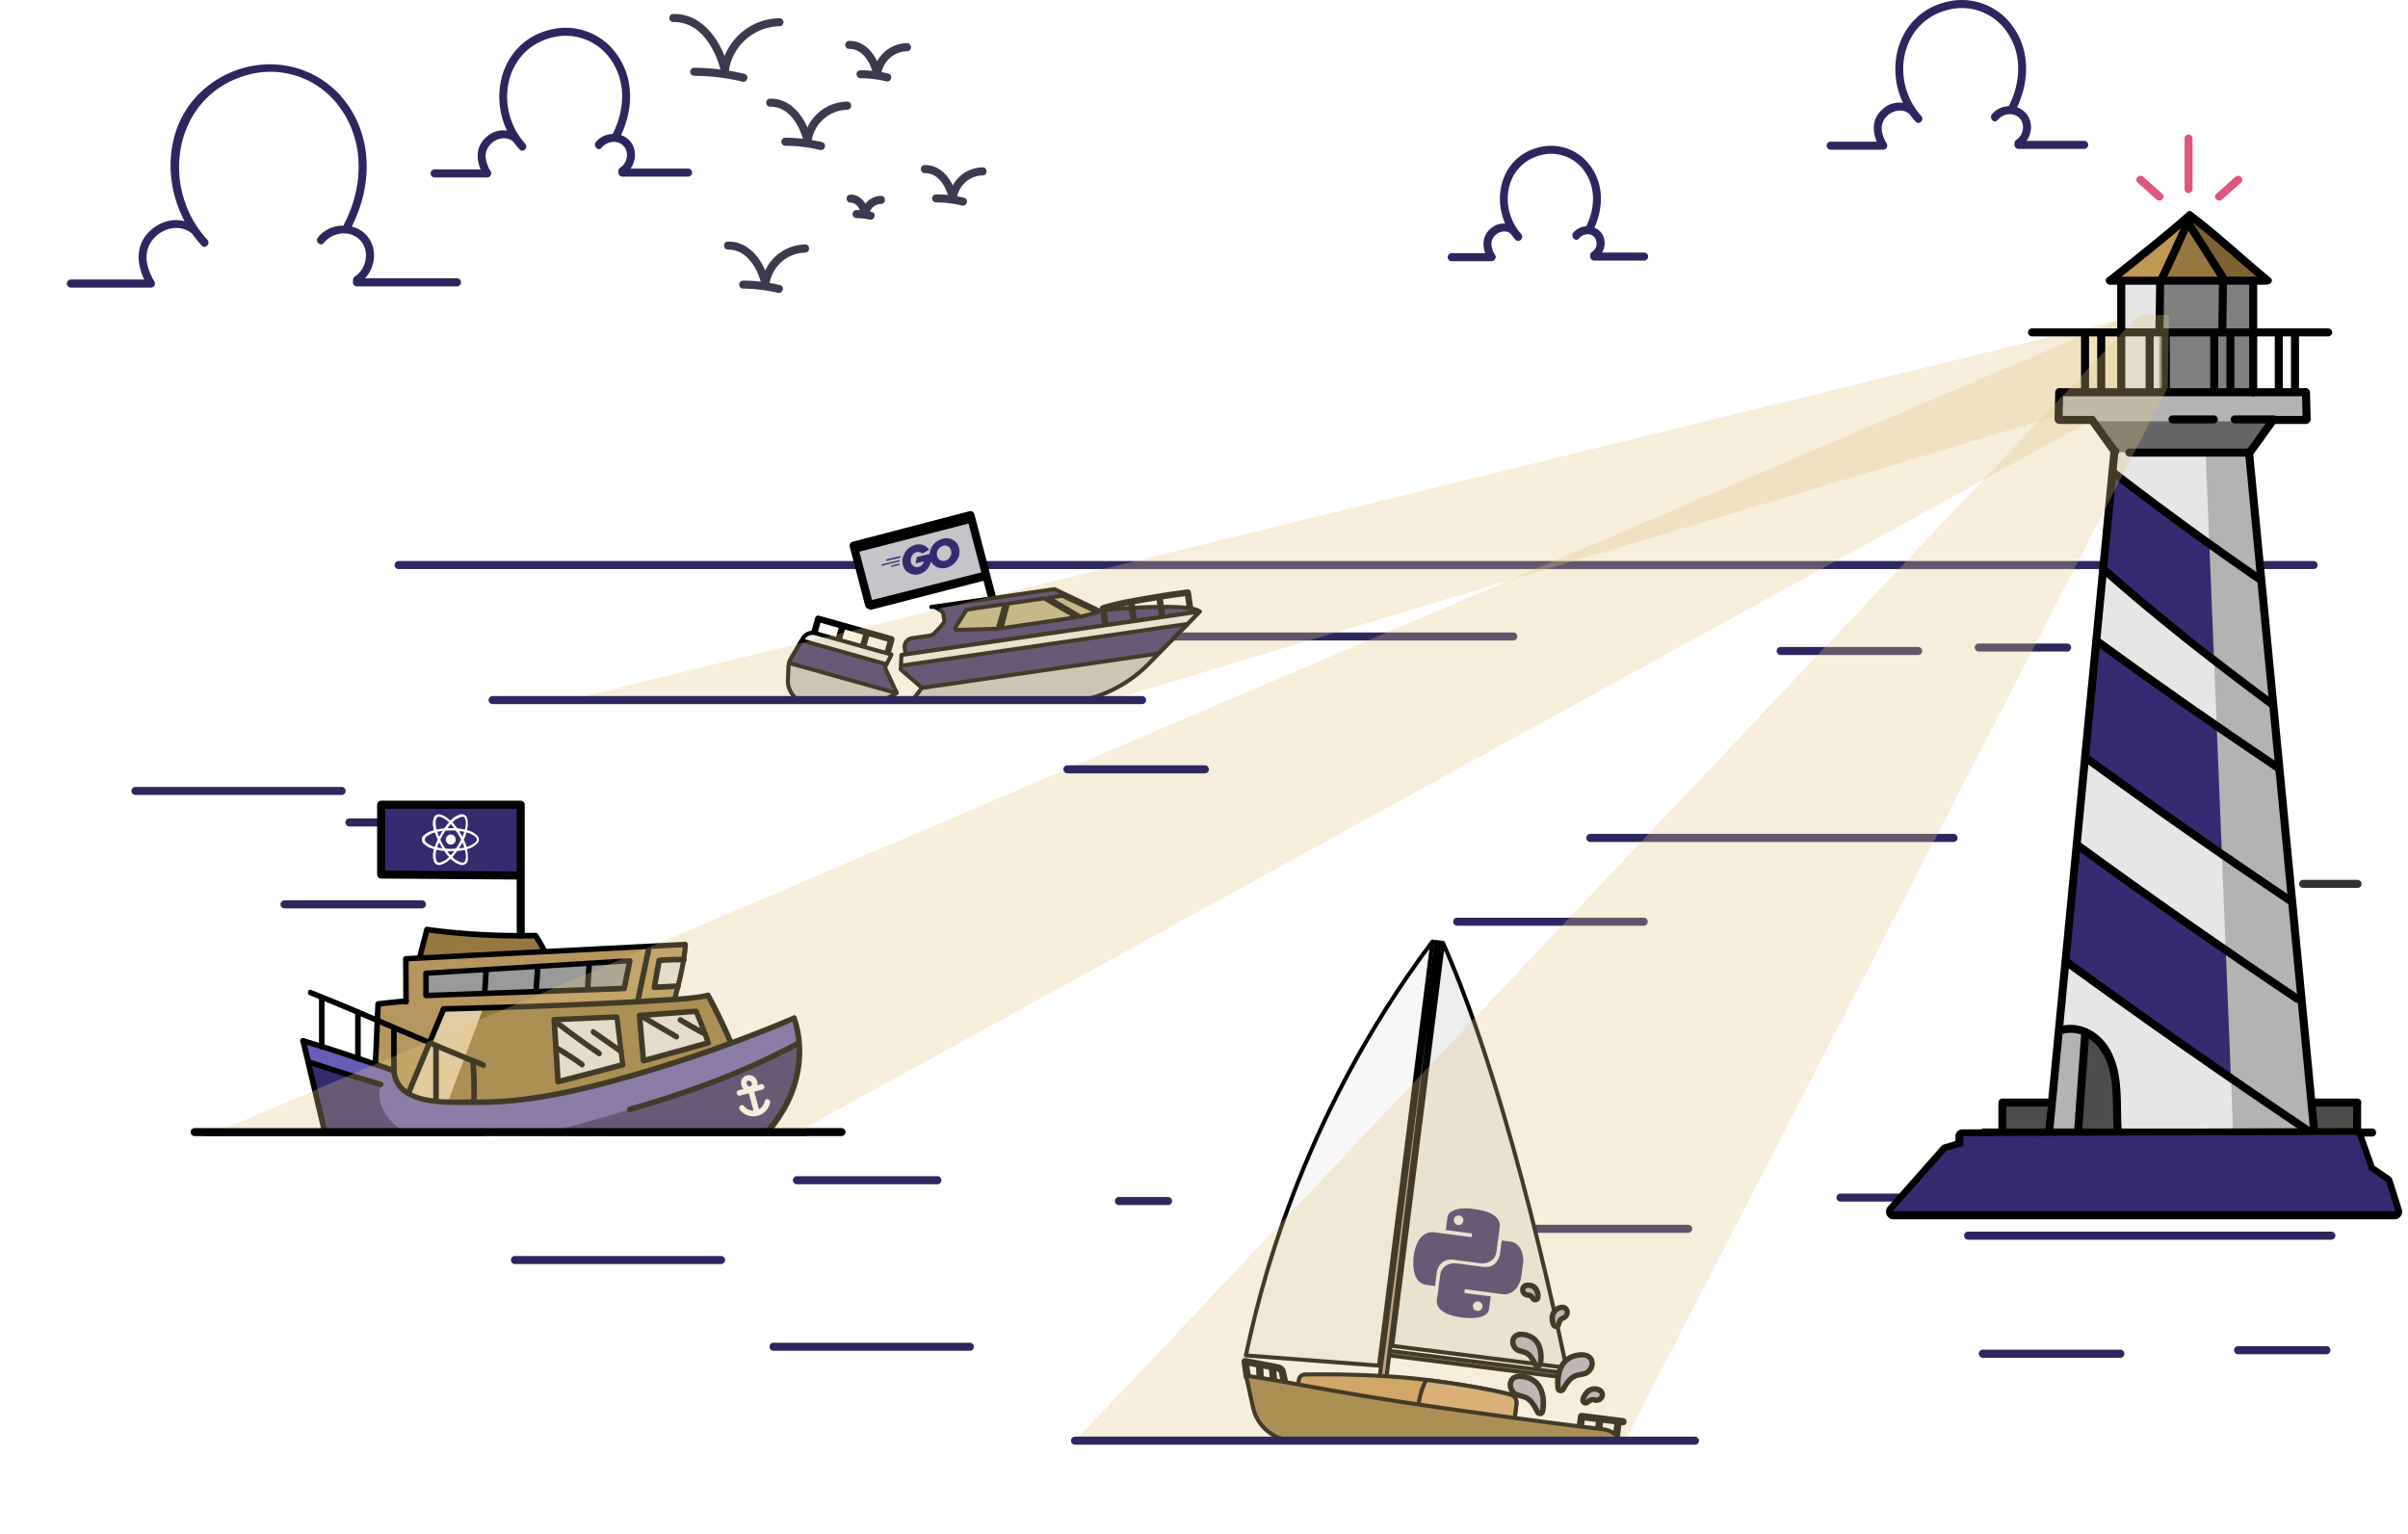 <svg xmlns="http://www.w3.org/2000/svg" xmlns:xlink="http://www.w3.org/1999/xlink" viewBox="0 0 897.18 571.57"><defs><style>.cls-1,.cls-14,.cls-45,.cls-7{fill:none;}.cls-2{fill:#e9e4f7;fill-opacity:0;}.cls-3{fill:#2d275f;}.cls-4{clip-path:url(#clip-path);}.cls-10,.cls-5{fill:#c3c5c8;}.cls-10,.cls-11,.cls-12,.cls-13,.cls-14,.cls-36,.cls-37,.cls-38,.cls-39,.cls-40,.cls-41,.cls-42,.cls-5,.cls-7,.cls-9{stroke:#000;}.cls-10,.cls-11,.cls-12,.cls-13,.cls-14,.cls-37,.cls-40,.cls-41,.cls-42,.cls-45,.cls-5,.cls-7,.cls-9{stroke-linecap:round;stroke-linejoin:round;}.cls-5{stroke-width:1.5px;}.cls-6{clip-path:url(#clip-path-2);}.cls-45,.cls-7{stroke-width:3px;}.cls-8{clip-path:url(#clip-path-4);}.cls-9{fill:#68676c;}.cls-10,.cls-11,.cls-12,.cls-13,.cls-14,.cls-37,.cls-38,.cls-39,.cls-40,.cls-41,.cls-42,.cls-9{stroke-width:1.5px;}.cls-11,.cls-17,.cls-44{fill:#362b70;}.cls-12{fill:#bcb28a;}.cls-13{fill:#edeeef;}.cls-15{clip-path:url(#clip-path-6);}.cls-16{fill:#e0c782;opacity:0.3;isolation:isolate;}.cls-18{fill:#b7955e;}.cls-19{fill:#675eb7;}.cls-20,.cls-41{fill:#967740;}.cls-21{fill:#e6e6e6;}.cls-22{fill:#999;}.cls-23{fill:#e2cca8;}.cls-24,.cls-25{fill:#fff;}.cls-25,.cls-44{fill-rule:evenodd;}.cls-26{fill:#333;}.cls-27{fill:#3b3a4f;}.cls-28{fill:#b3b3b3;}.cls-29{fill:#4d4d4d;}.cls-30{fill:#666;}.cls-31{fill:#7f6132;}.cls-32{fill:#c19753;}.cls-33{fill:gray;}.cls-34{fill:#e1567d;}.cls-35{clip-path:url(#clip-path-7);}.cls-36,.cls-38{fill:#af9385;}.cls-36{stroke-miterlimit:10;stroke-width:1.5px;}.cls-37{fill:#d8dadc;}.cls-38,.cls-39{stroke-miterlimit:10;}.cls-39{fill:#c99a5e;}.cls-40{fill:#d6a774;}.cls-42{fill:#f7f7f8;}.cls-43{fill:#b0b0cc;}.cls-45{stroke:#2d275f;}</style><clipPath id="clip-path"><rect class="cls-1" x="228.62" y="163.84" width="173.01" height="79" transform="matrix(0.97, -0.25, 0.25, 0.97, -41.19, 86.34)"/></clipPath><clipPath id="clip-path-2"><rect class="cls-1" x="282.52" y="181.4" width="173" height="79"/></clipPath><clipPath id="clip-path-4"><polygon class="cls-1" points="336.48 232.74 335.58 249.46 343.5 256.35 339.94 261.01 345.38 269.52 349.93 275.41 460.43 259.32 452.65 205.89 339.84 222.31 336.48 232.74"/></clipPath><clipPath id="clip-path-6"><polygon class="cls-1" points="337.31 233.84 329.71 248.76 334.13 258.27 328.99 261.09 330.51 271.08 332.28 278.3 283.82 264.7 298.41 212.71 344.62 225.68 337.31 233.84"/></clipPath><clipPath id="clip-path-7"><rect class="cls-1" x="457.52" y="329.4" width="165" height="208"/></clipPath></defs><title>Asset 1</title><g id="Layer_2" data-name="Layer 2"><g id="Layer_1-2" data-name="Layer 1"><path class="cls-2" d="M836.51,479.23c-1.29,0-2.57.07-3.84.17h51.75a33.36,33.36,0,0,0,10.7-24.53c0-15.65-10.71-29.47-25.19-32.47H826.7c1.68,0,3.38.21,5.12.21a38.57,38.57,0,0,0,23-69.21h9.65v-.15a32.14,32.14,0,0,0,0-64.28v-.57h2.65c17.27-4,30-20,30-38.7,0-22.2-18.28-40.1-40.48-40.1a7.08,7.08,0,0,1-1.19.11v-.31h-739v.29c-21,.06-39.79,17.85-39.79,40,0,18.68,13,34.7,30.3,38.7H32.14a32,32,0,1,0,0,64h.38v1H31.06a38.5,38.5,0,0,0,23,69.1c1.74,0,3.44-.1,5.12-.1H191.4c-14.48,3-25.18,16.72-25.18,32.36a33.67,33.67,0,0,0,33.56,33.7c1.21,0,2.41-.06,3.58-.06h73.53a46.17,46.17,0,0,0,27.63,83.17c1.29,0,2.57-.06,3.84-.17H832.67c1.27.11,2.55.17,3.85.17a46.17,46.17,0,1,0,0-92.34Z"/><path class="cls-3" d="M157.16,338.53H106a1.5,1.5,0,0,1,0-3h51.2a1.5,1.5,0,0,1,0,3Z"/><path class="cls-3" d="M148.49,308H130.2a1.5,1.5,0,0,1,0-3h18.29a1.5,1.5,0,0,1,0,3Z"/><path class="cls-3" d="M127.28,296.26H50.47a1.5,1.5,0,0,1,0-3h76.81a1.5,1.5,0,0,1,0,3Z"/><path class="cls-3" d="M563.83,238.7H428.5a1.5,1.5,0,0,1,0-3H563.83a1.5,1.5,0,0,1,0,3Z"/><path class="cls-3" d="M862,212.08H148.53a1.5,1.5,0,0,1,0-3H862a1.5,1.5,0,0,1,0,3Z"/><g class="cls-4"><rect class="cls-5" x="320.69" y="197.66" width="45" height="22" transform="matrix(0.97, -0.25, 0.25, 0.97, -41.63, 93.61)"/></g><g class="cls-6"><polyline class="cls-7" points="372.33 233.08 361.58 191.97 318.05 203.35 323.82 225.42 366.96 214.54"/></g><g class="cls-6"><g class="cls-8"><path class="cls-9" d="M333.44,238.44l-28,4.07a.45.45,0,0,0-.39.5l.88,6a.46.46,0,0,0,.52.39.47.47,0,0,0,.37-.52l-.82-5.59,8.46-1.23.81,5.59a.45.45,0,0,0,.5.39.46.46,0,0,0,.38-.52l-.82-5.59,8.45-1.23.8,5.47a.44.44,0,0,0,.51.37.45.45,0,0,0,.37-.5l-.8-5.46,8.46-1.23.74,5.07a.44.44,0,0,0,.49.38.45.45,0,0,0,.39-.5l-.81-5.53A.44.44,0,0,0,333.44,238.44Z"/><path class="cls-10" d="M399.42,261.67l-84,12.23c-4.83.7-9.4-1.55-10.93-5.36l-1.87-4.7a6.55,6.55,0,0,1-.42-3.28l1.07-8.67a4.12,4.12,0,0,1,3.48-3.56L447,227.92l-19.44,19.89A49.33,49.33,0,0,1,399.42,261.67Z"/><path class="cls-11" d="M359.44,224.41l33.41-4.86,17,8.09,2.08-.3c4.29-.63,31.89-2.55,34.92.53.06,0-109.43,16-109.43,16l-.35-2.4a3.19,3.19,0,0,1,2.7-3.62l4.85-.71c1.22-.17,2.6-.29,3.25-.92a35.68,35.68,0,0,0,3.64-4,1.39,1.39,0,0,0,.3-1.05l-.31-2.12a1.67,1.67,0,0,0-.77-1.29l-1.85-1.16a2.88,2.88,0,0,0-1.92-.4Z"/><path class="cls-12" d="M371.73,234.33l-15.24.43a.59.59,0,0,1-.53-.92l3.86-6.11a1.31,1.31,0,0,1,.94-.62l13.6-2Z"/><polygon class="cls-12" points="373.14 234.13 401.13 230.05 389.06 222.99 375.55 224.96 373.14 234.13"/><polygon class="cls-12" points="402.63 229.84 408.91 228.21 395.76 222.02 390.63 222.76 402.63 229.84"/><path class="cls-13" d="M303.29,251.89l-.53,4.34,135.85-19.78,8.35-8.53L306.77,248.33A4.12,4.12,0,0,0,303.29,251.89Z"/><path class="cls-11" d="M442.45,232.53,303.18,252.81l-1,7.75a7.08,7.08,0,0,0,0,1.84l129.42-18.84Z"/><path class="cls-9" d="M442.52,220.39s-4.14.51-10.6,1.55q-2.57.41-5.58.93c-1.84.32-3.47.62-5,.91a85.41,85.41,0,0,0-10.52,2.51.44.44,0,0,0-.29.48l.74,5.12a.44.44,0,1,0,.88-.13l-.69-4.76c1-.28,3.94-1.13,9.59-2.24l.82,5.59a.43.43,0,0,0,.49.38.45.45,0,0,0,.38-.51l-.82-5.64c1.36-.26,2.87-.54,4.55-.84l5.11-.85.84,5.8a.44.44,0,0,0,.51.37.45.45,0,0,0,.38-.5l-.85-5.81c5-.8,8.52-1.26,9.71-1.41l.79,5.42a.43.43,0,0,0,.5.37.44.44,0,0,0,.38-.5l-.85-5.86A.46.46,0,0,0,442.52,220.39Z"/></g><polyline class="cls-14" points="345.38 269.52 339.94 261.01 343.5 256.35 335.58 249.46 335.87 244.09"/></g><g class="cls-6"><g class="cls-15"><path class="cls-9" d="M332.22,237.82,305,230.18a.45.45,0,0,0-.56.3l-1.65,5.87a.44.44,0,0,0,.32.56.45.45,0,0,0,.55-.32l1.52-5.43,8.23,2.31-1.53,5.43a.44.44,0,0,0,.29.56.45.45,0,0,0,.56-.32l1.53-5.44,8.22,2.31-1.5,5.32a.46.46,0,0,0,.32.55.45.45,0,0,0,.54-.31l1.5-5.32,8.22,2.31-1.38,4.94a.42.42,0,0,0,.29.54.44.44,0,0,0,.56-.3l1.51-5.38A.45.45,0,0,0,332.22,237.82Z"/><path class="cls-10" d="M383.08,285.84l-81.7-22.93c-4.7-1.32-8-5.23-7.82-9.34l.21-5a6.4,6.4,0,0,1,.94-3.17l4.5-7.48a4.12,4.12,0,0,1,4.62-1.85l136.4,38.29-25.84,10.28A49.33,49.33,0,0,1,383.08,285.84Z"/><path class="cls-11" d="M361.68,235.56l32.51,9.13L406.48,259l2,.57c4.18,1.17,30.18,10.62,31.7,14.68,0,.06-106.5-29.84-106.5-29.84l.65-2.34a3.2,3.2,0,0,1,3.94-2.21l4.73,1.33c1.18.33,2.49.78,3.34.48a34.65,34.65,0,0,0,4.94-2.16,1.33,1.33,0,0,0,.7-.84l.57-2.06a1.62,1.62,0,0,0-.17-1.48l-1.23-1.82a2.88,2.88,0,0,0-1.58-1.14Z"/><path class="cls-12" d="M368.87,249.62l-14.09-5.81a.59.59,0,0,1-.12-1.05l6-4a1.36,1.36,0,0,1,1.11-.18L375,242.28Z"/><polygon class="cls-12" points="370.25 250 397.48 257.65 389.32 246.29 376.17 242.6 370.25 250"/><polygon class="cls-12" points="398.94 258.06 405.34 259.12 395.84 248.12 390.85 246.72 398.94 258.06"/><path class="cls-13" d="M299.21,237.87,297,241.61l132.18,37.1,11.09-4.4L303.83,236A4.12,4.12,0,0,0,299.21,237.87Z"/><path class="cls-11" d="M434.23,276.69l-135.5-38-4,6.69a7.27,7.27,0,0,0-.73,1.7L419.9,282.39Z"/><path class="cls-9" d="M439.23,265.62c-.05,0-4-1.21-10.31-2.88q-2.52-.67-5.49-1.42c-1.81-.45-3.42-.84-4.9-1.19a85.61,85.61,0,0,0-10.63-2,.46.46,0,0,0-.47.32l-1.4,5a.46.46,0,0,0,.32.56.45.45,0,0,0,.54-.32l1.3-4.63c1,.13,4.06.56,9.68,1.84l-1.53,5.44a.43.43,0,0,0,.3.55.45.45,0,0,0,.55-.31l1.54-5.5c1.35.32,2.85.68,4.5,1.09s3.47.89,5,1.3l-1.59,5.64a.45.45,0,0,0,.32.55.45.45,0,0,0,.54-.31l1.59-5.66c4.92,1.31,8.3,2.31,9.44,2.66l-1.48,5.27a.45.45,0,0,0,.86.25l1.61-5.71A.46.46,0,0,0,439.23,265.62Z"/></g><polyline class="cls-14" points="332.15 243.97 329.71 248.76 334.13 258.27 328.99 261.09 330.51 271.08"/></g><polygon class="cls-16" points="796.93 117.4 215.44 260 415.45 260.4 796.84 145.82 796.93 117.4"/><rect class="cls-17" x="142.52" y="300.4" width="52" height="25"/><path class="cls-18" d="M140.88,374.15l10.42-1,0-15.8L255.48,352c-.2,5.84-3.32,16.83-4.16,19.72l-86.33,5-12.8,31.15a11.47,11.47,0,0,0,4.09,1.79h0l-14.46,1-2-13Z"/><path class="cls-19" d="M284.58,422.43s17.55-13.53,11.27-41.74c0,0-48.92,17.57-73.94,24.11s-53.55,7.41-59.45,6-11.93,0-16-11.87l-33.34-10.41,8.13,34Z"/><path class="cls-20" d="M221.91,404.8c-25,6.54-53.55,7.41-59.45,6-3.52-.84-7.1-.66-10.27-2.92L165,376.71,263.75,371l8.5,17.54a6.4,6.4,0,0,1-.4.56C255.87,394.53,235.41,401.27,221.91,404.8Z"/><polygon class="cls-21" points="259.6 377.16 263.75 388.65 240.01 395.28 238.39 379.48 259.6 377.16"/><polygon class="cls-21" points="230.01 379.74 206.88 380.13 208.07 402.98 232.09 396.63 230.01 379.74"/><polygon class="cls-22" points="234.08 358.07 232.1 368.86 159.35 370.96 158.74 363.03 234.08 358.07"/><polygon class="cls-21" points="254.55 358.07 245.07 358.07 243.79 368.06 252.49 367.5 254.55 358.07"/><path class="cls-20" d="M202.86,354.66l-3.07-5.19s-34.77-1.61-40.73-3l-3.51,11.16Z"/><path class="cls-17" d="M297.06,388.92c1.63,22.61-12.48,33.51-12.48,33.51l-82.69,0C253.84,410.12,291.24,391.85,297.06,388.92Z"/><path class="cls-17" d="M151.75,422.5l-30.53,0-6.4-26.77,27,9S138.09,414.36,151.75,422.5Z"/><path class="cls-23" d="M180,375.84l-13.33,35.43a25.73,25.73,0,0,1-4.23-.48c-3.52-.84-7.1-.66-10.27-2.93L165,376.71Z"/><path d="M299.79,423.37H280a1,1,0,0,1,0-2.08h19.83a1,1,0,0,1,0,2.08Z"/><path d="M267.29,423.37H228.18a1,1,0,0,1,0-2.08h39.11a1,1,0,0,1,0,2.08Z"/><path d="M219.36,423.37h-5.5a1,1,0,0,1,0-2.08h5.5a1,1,0,0,1,0,2.08Z"/><path d="M180.13,423.37H76.21a1,1,0,0,1,0-2.08H180.13a1,1,0,0,1,0,2.08Z"/><path d="M114,387.63q4,17,8.09,34.09l-1-.77,66.64.18,89.83.24c1.88,0,5.27.69,7.06,0,.6-.23,2.38-2.75,2.94-3.43A36.83,36.83,0,0,0,291,413a42.57,42.57,0,0,0,4.43-10.72,38.93,38.93,0,0,0-.57-22.55c-.43-1.27,1.57-1.81,2-.56,4,11.72,1.94,25.28-4.57,35.71-1.6,2.56-4.73,7.83-7.8,8.55a10.3,10.3,0,0,1-2.22,0l-32.14-.09-102.87-.27L121,423a1.06,1.06,0,0,1-1-.76q-4-17-8.09-34.09c-.31-1.3,1.69-1.85,2-.55Z"/><path d="M113.23,386.9c11.27,3.32,22.37,7.18,33.48,11,1.25.43.71,2.44-.56,2-11.1-3.83-22.2-7.7-33.48-11a1,1,0,0,1,.56-2Z"/><path d="M147.81,398.83c.8,12.35,19.2,10.9,27.66,10.89a1,1,0,0,1,0,2.08c-9.79,0-28.83,1-29.74-13-.09-1.33,2-1.33,2.08,0Z"/><path d="M296.13,380.48a535.35,535.35,0,0,1-59.71,21.19c-19.65,5.62-40.37,10.6-60.95,10.13a1,1,0,0,1,0-2.08c20.77.48,41.64-4.63,61.45-10.36a536.48,536.48,0,0,0,58.65-20.88c1.24-.52,1.77,1.49.56,2Z"/><path d="M175.56,409.66a135.26,135.26,0,0,0-.4-14.38c-.1-1.34,2-1.33,2.08,0a135.26,135.26,0,0,1,.4,14.38,1,1,0,0,1-2.08,0Z"/><path d="M118.84,390.09V371.71a1,1,0,0,1,2.08,0v18.38a1,1,0,0,1-2.08,0Z"/><path d="M179.85,397.92c-21.64-8.58-42.78-18.38-64.43-27-1.23-.49-.69-2.5.55-2,21.65,8.58,42.79,18.39,64.44,27,1.22.48.69,2.5-.56,2Z"/><path d="M163.5,390.39v19a1,1,0,0,1-2.08,0v-19a1,1,0,0,1,2.08,0Z"/><path d="M147.81,383.91v15a1,1,0,0,1-2.08,0v-15a1,1,0,0,1,2.08,0Z"/><path d="M134.4,378v16.59a1,1,0,0,1-2.08,0V378a1,1,0,0,1,2.08,0Z"/><path d="M141.55,405.13q-13.26-3.86-26.36-8.22c-1.27-.42-.72-2.43.55-2q13.11,4.35,26.36,8.21a1,1,0,0,1-.55,2Z"/><path d="M297.75,389.78c-19.88,10.76-41.1,18.42-62.78,24.66a1,1,0,0,1-.55-2C255.93,406.24,277,398.66,296.7,388c1.17-.64,2.22,1.15,1.05,1.79Z"/><path d="M271.35,389a190.32,190.32,0,0,0-8.5-17.55c-.64-1.17,1.15-2.22,1.8-1.05a191.4,191.4,0,0,1,8.5,17.54c.51,1.22-1.28,2.28-1.8,1.06Z"/><path d="M264,372a103,103,0,0,1-14.55,1.6c-8,.58-16.08,1-24.12,1.36-16.36.75-32.74,1.3-49.11,1.78q-5.48.17-10.95.3a1,1,0,0,1,0-2.08c26.9-.67,53.85-1.43,80.7-3.2,5.77-.38,11.8-.51,17.47-1.77,1.31-.28,1.86,1.72.56,2Z"/><path d="M166.3,376.25c-4.35,10.48-8.76,20.93-13.11,31.41-.51,1.22-2.52.68-2-.55,4.35-10.48,8.77-20.93,13.12-31.41.5-1.22,2.51-.69,2,.55Z"/><path d="M250.55,371.86c1.65-6.4,3.47-13.27,3.89-19.89l1,1-91.15,4.66-13.05.67,1-1q0,8,.08,16.06a1,1,0,0,1-2.08,0q0-8-.08-16.06a1.07,1.07,0,0,1,1-1l91.15-4.66,13-.67a1.05,1.05,0,0,1,1,1c-.43,6.81-2.27,13.87-4,20.44a1,1,0,0,1-2-.55Z"/><path d="M151.3,374.14c-3.48.23-7,.64-10.42,1.05-1.32.16-1.31-1.92,0-2.08,3.47-.4,6.94-.82,10.42-1.05,1.34-.09,1.33,2,0,2.08Z"/><path d="M141.92,374.15c-.44,7.49-.54,15-1.07,22.48-.1,1.33-2.18,1.34-2.08,0,.53-7.48.63-15,1.08-22.48.07-1.33,2.15-1.33,2.07,0Z"/><path d="M262.91,388.88c-1.34-4-2.91-7.86-4.5-11.73l1,.76-21.12,1.55,1-1q.75,8.43,1.49,16.86l-1.31-1,24.12-6.67a1,1,0,0,1,.56,2l-24.13,6.67a1.06,1.06,0,0,1-1.32-1q-.74-8.43-1.48-16.86a1.07,1.07,0,0,1,1-1.05l21.11-1.54a1.07,1.07,0,0,1,1,.77c1.59,3.87,3.16,7.76,4.51,11.73C265.34,389.6,263.34,390.15,262.91,388.88Z"/><path d="M231.06,396.74,228.87,379l1,1-23.35,1c.34-.35.69-.7,1-1q.71,11.58,1.42,23.15l-1.31-1,24.12-6.34a1,1,0,0,1,.55,2l-24.12,6.34a1.05,1.05,0,0,1-1.31-1q-.72-11.58-1.43-23.15a1,1,0,0,1,1-1l23.35-1a1.06,1.06,0,0,1,1,1l2.19,17.8C233.3,398.07,231.22,398.06,231.06,396.74Z"/><path d="M261.74,386q-4.46-2.34-8.75-5a1,1,0,0,1,1-1.79q4.31,2.61,8.75,4.95c1.19.63.14,2.42-1.05,1.8Z"/><path d="M251.51,387.25l-12.78-7.5a1,1,0,0,1,1-1.79l12.79,7.5a1,1,0,0,1-1.05,1.79Z"/><path d="M230.42,392.42l-9.89-6.94c-1.09-.77-.05-2.57,1-1.8l9.9,6.95c1.08.76.05,2.56-1.05,1.79Z"/><path d="M207.4,379.79q8,6.18,16.38,11.92c1.1.75.06,2.56-1.05,1.8q-8.35-5.75-16.38-11.93c-1-.8,0-2.61,1.05-1.79Z"/><path d="M208.08,389.79q4.81,2.81,9.33,6.06c1.08.78,0,2.58-1,1.8q-4.52-3.25-9.33-6.07a1,1,0,0,1,1.05-1.79Z"/><path d="M242.8,353.45q-2.12,9.84-4.11,19.71c-.27,1.32-2.27.76-2-.55q2-9.87,4.12-19.72c.28-1.3,2.28-.75,2,.56Z"/><path d="M231.59,368l2.1-10.29,1,1.32-66.44,4.06-9.51.58,1-1V371c-.35-.35-.69-.7-1-1l64.56-2.32,9.29-.34c1.34,0,1.34,2,0,2.08L168,371.67l-9.3.34a1.06,1.06,0,0,1-1-1v-8.3a1.06,1.06,0,0,1,1-1l66.45-4.06,9.5-.58a1,1,0,0,1,1,1.31l-2.1,10.29C233.33,369.9,231.32,369.34,231.59,368Z"/><path d="M254.85,358.67a79.35,79.35,0,0,0-9.25.31l1-.76c-.61,3.34-1.22,6.67-1.82,10l-1-1.31,8.87-.46c1.33-.07,1.33,2,0,2.08l-8.87.45a1,1,0,0,1-1-1.31c.6-3.34,1.21-6.67,1.81-10a1.07,1.07,0,0,1,1-.77,77.21,77.21,0,0,1,9.25-.3,1,1,0,0,1,0,2.07Z"/><path d="M220.59,359.11c-.23,3.24-.45,6.49-.64,9.75-.08,1.32-2.16,1.33-2.08,0,.19-3.26.41-6.51.64-9.75.1-1.33,2.18-1.34,2.08,0Z"/><path d="M201.39,360.32q-.31,4.26-.56,8.54c-.08,1.32-2.16,1.33-2.08,0,.17-2.85.35-5.7.56-8.54.09-1.33,2.17-1.34,2.08,0Z"/><path d="M182.18,361.53q-.3,4.26-.56,8.54c-.07,1.33-2.15,1.33-2.08,0q.26-4.27.56-8.54c.1-1.32,2.18-1.34,2.08,0Z"/><path d="M202,355a56.48,56.48,0,0,0-3.38-5.77c-.75-1.11,1-2.15,1.79-1.05a54.69,54.69,0,0,1,3.38,5.77c.61,1.19-1.19,2.24-1.79,1Z"/><path d="M199.49,349.71a263.78,263.78,0,0,1-40.71-2.27l1.28-.73q-1.31,5-2.6,10a1,1,0,0,1-2-.56q1.31-5,2.6-10a1.08,1.08,0,0,1,1.28-.73,261.77,261.77,0,0,0,40.16,2.2,1,1,0,0,1,0,2.08Z"/><path class="cls-24" d="M279,407.45c.59,2.17,1.17,4.33,1.76,6.49a4.57,4.57,0,0,1-3.6-1.79c-.83-1-2.29.43-1.47,1.47a6.38,6.38,0,0,0,11.24-2.69c.28-1.3-1.72-1.86-2-.55a4.47,4.47,0,0,1-2.15,3q-.88-3.26-1.76-6.51l3-.81a1,1,0,0,0-.55-2l-1.27.34a3.29,3.29,0,0,0-1.41-3.21l-.22-.13a3.07,3.07,0,0,0-4.23,1.28,3.32,3.32,0,0,0,.69,3.47l-1.8.48a1,1,0,0,0,.56,2Zm.47-4.55c1.14.49.6,2.58-.63,1.84a1.54,1.54,0,0,1-.71-1.34A.92.92,0,0,1,279.48,402.9Z"/><line class="cls-7" x1="313.52" y1="421.9" x2="72.52" y2="421.9"/><polyline class="cls-7" points="194.01 348.4 194.01 299.9 142.01 299.9 142.01 325.92 193.33 326.28"/><path class="cls-25" d="M174.31,320.37a2.14,2.14,0,0,1-3,1.83,7.85,7.85,0,0,1-3.19-1.92c-.2-.19-.32-.21-.54,0a8,8,0,0,1-3.09,1.91,2.1,2.1,0,0,1-2.94-1.67,7.52,7.52,0,0,1,0-3.59c.08-.39,0-.53-.37-.64a7.85,7.85,0,0,1-3-1.59,2.15,2.15,0,0,1,0-3.62,7.71,7.71,0,0,1,2.28-1.3c.37-.14.95-.19,1.08-.45s-.1-.8-.15-1.22a6.53,6.53,0,0,1,.23-3.31,1.9,1.9,0,0,1,1.82-1.32,3.45,3.45,0,0,1,1.15.22,8.48,8.48,0,0,1,2.91,1.88c.21.19.32.2.53,0a8,8,0,0,1,3.32-2,2,2,0,0,1,2.73,1.56,7.47,7.47,0,0,1,0,3.64c-.11.46,0,.61.43.74a7.27,7.27,0,0,1,3.14,1.74,2.08,2.08,0,0,1,0,3.23,7.66,7.66,0,0,1-3.19,1.82c-.37.12-.5.24-.39.65a7.12,7.12,0,0,1,.23,2.06A4.87,4.87,0,0,1,174.31,320.37Zm-3.55-5.52c.32-.54.6-1.11.91-1.67a.52.52,0,0,0,0-.55,31.54,31.54,0,0,0-1.63-2.81.53.53,0,0,0-.47-.28,22.86,22.86,0,0,0-3.31,0,.5.5,0,0,0-.43.25,33.4,33.4,0,0,0-1.68,2.89.44.44,0,0,0,0,.47c.5,1,1,1.93,1.64,2.86a.56.56,0,0,0,.47.28c.62,0,1.23.07,1.69.06C169.87,316.34,169.88,316.35,170.76,314.85Zm3-4.36a22.55,22.55,0,0,1-.87,2.24.39.39,0,0,0,0,.38,20.84,20.84,0,0,1,.9,2.31c0,.17.1.22.28.16a7.43,7.43,0,0,0,3-1.62,1.25,1.25,0,0,0,0-2.12,7.58,7.58,0,0,0-3-1.55l-.09,0C173.78,310.24,173.78,310.39,173.74,310.49Zm-.44,6.56c-.05-.25-.13-.33-.43-.27a12.42,12.42,0,0,1-2.19.31.58.58,0,0,0-.49.26c-.48.62-1,1.22-1.48,1.83-.09.12-.23.21,0,.37a7.28,7.28,0,0,0,3.08,1.83,1.17,1.17,0,0,0,1.62-.92,5.35,5.35,0,0,0,.16-1.44A10.09,10.09,0,0,0,173.3,317.05Zm-10.73,3.6a1.11,1.11,0,0,0,1.48.75,7.17,7.17,0,0,0,3.06-1.86c.14-.13.11-.21,0-.34a17.55,17.55,0,0,1-1.52-1.92.4.4,0,0,0-.33-.19,14,14,0,0,1-2.32-.35c-.27-.06-.39,0-.43.29a9.12,9.12,0,0,0-.21,1.66A4.94,4.94,0,0,0,162.57,320.65Zm0-11.84c.05.27.15.34.42.28a20,20,0,0,1,2.32-.36.44.44,0,0,0,.32-.2,21.68,21.68,0,0,1,1.47-1.85c.1-.11.23-.2,0-.36a7.21,7.21,0,0,0-3.1-1.89,1.09,1.09,0,0,0-1.48.8,4.28,4.28,0,0,0-.24,1.4A11.62,11.62,0,0,0,162.56,308.81Zm10.75-3.6a1.07,1.07,0,0,0-1.42-.77,7.18,7.18,0,0,0-3.17,1.85c-.15.13-.13.23,0,.37a18.06,18.06,0,0,1,1.5,1.87.49.49,0,0,0,.37.2,16.09,16.09,0,0,1,2.19.34c.31.08.47,0,.52-.33a11.77,11.77,0,0,0,.23-2A4.57,4.57,0,0,0,173.31,305.21Zm-14.56,8.69a7.71,7.71,0,0,0,3,1.63c.19.06.26,0,.32-.2a18.36,18.36,0,0,1,.89-2.22.45.45,0,0,0,0-.46,20.73,20.73,0,0,1-.82-2.1c-.06-.19-.11-.32-.37-.24a8.68,8.68,0,0,0-2.74,1.36,1.79,1.79,0,0,0-.78,1.11A1.41,1.41,0,0,0,158.75,313.9Zm7.94,3.31a7.72,7.72,0,0,0,1.13,1.45c.11.13.18,0,.24-.1l1.14-1.35Zm-3.75-1.69c-.1.23-.05.34.19.37l1.69.29-1.28-2.25C163.33,314.51,163.15,315,162.94,315.52Zm5.13-8.25c-.09-.11-.18-.17-.29,0a12.55,12.55,0,0,0-1.08,1.37h2.5Zm4.62,8.65c.23,0,.29-.1.2-.32-.2-.52-.38-1-.59-1.63L171,316.2C171.63,316.1,172.16,316,172.69,315.92Zm-7.9-6.19a7.93,7.93,0,0,0-1.72.25c-.17,0-.17.11-.12.25l.6,1.64Zm8.1.48c.07-.16,0-.22-.13-.24-.46-.08-.91-.17-1.37-.24-.24,0-.31,0-.18.27.36.6.7,1.19,1.09,1.85C172.51,311.27,172.69,310.74,172.89,310.21Z"/><path class="cls-25" d="M169.8,312.9A1.88,1.88,0,0,0,168,311a1.89,1.89,0,0,0,0,3.78A1.87,1.87,0,0,0,169.8,312.9Z"/><path class="cls-26" d="M878.37,330.9H858.1a1.5,1.5,0,0,1,0-3h20.27a1.5,1.5,0,0,1,0,3Z"/><path class="cls-3" d="M868.62,462H733.28a1.5,1.5,0,0,1,0-3H868.62a1.5,1.5,0,0,1,0,3Z"/><path class="cls-3" d="M727.86,313.77H592.53a1.5,1.5,0,0,1,0-3H727.86a1.5,1.5,0,0,1,0,3Z"/><path class="cls-3" d="M715,447.81H685.74a1.5,1.5,0,0,1,0-3H715a1.5,1.5,0,0,1,0,3Z"/><path class="cls-3" d="M629,459.44H559.55a1.5,1.5,0,0,1,0-3H629a1.5,1.5,0,0,1,0,3Z"/><path class="cls-3" d="M612.41,345h-69.5a1.5,1.5,0,0,1,0-3h69.5a1.5,1.5,0,0,1,0,3Z"/><path class="cls-3" d="M435.19,449.1H416.9a1.5,1.5,0,0,1,0-3h18.29a1.5,1.5,0,0,1,0,3Z"/><path class="cls-3" d="M268.66,471.08h-76.8a1.5,1.5,0,0,1,0-3h76.8a1.5,1.5,0,0,1,0,3Z"/><path class="cls-3" d="M349.24,441.34H296.92a1.5,1.5,0,0,1,0-3h52.32a1.5,1.5,0,0,1,0,3Z"/><path class="cls-3" d="M866.79,504.69H833.87a1.5,1.5,0,0,1,0-3h32.92a1.5,1.5,0,0,1,0,3Z"/><polygon class="cls-16" points="800.93 144.75 299.79 420.4 84.18 420.4 800.95 114.3 800.93 144.75"/><path class="cls-3" d="M790,506H738.77a1.5,1.5,0,0,1,0-3H790a1.5,1.5,0,0,1,0,3Z"/><path class="cls-3" d="M770.18,242.81H737.26a1.5,1.5,0,0,1,0-3h32.92a1.5,1.5,0,0,1,0,3Z"/><path class="cls-3" d="M714.66,244.11H663.45a1.5,1.5,0,0,1,0-3h51.21a1.5,1.5,0,0,1,0,3Z"/><path class="cls-3" d="M448.91,288.21H397.7a1.5,1.5,0,0,1,0-3h51.21a1.5,1.5,0,0,1,0,3Z"/><path class="cls-3" d="M361.35,503.4H288.2a1.5,1.5,0,0,1,0-3h73.15a1.5,1.5,0,0,1,0,3Z"/><path class="cls-27" d="M315.68,40.91a13.72,13.72,0,0,0-13.31,11.75c-.28,1.9-3.17,1.09-2.89-.8a16.68,16.68,0,0,1,16.2-14c1.93,0,1.93,3,0,3Z"/><path class="cls-27" d="M299.55,53.22c-1.41-6.13-5.42-13.58-12.61-13.46-1.94,0-1.94-3,0-3,8.59-.15,13.78,8.17,15.5,15.66.44,1.88-2.45,2.68-2.89.8Z"/><path class="cls-27" d="M305.53,55.88a56.8,56.8,0,0,0-12.92-1.56,1.5,1.5,0,0,1,0-3A59.83,59.83,0,0,1,306.33,53c1.87.45,1.08,3.34-.8,2.89Z"/><path class="cls-27" d="M300,94.16a13.73,13.73,0,0,0-13.31,11.75c-.29,1.9-3.18,1.1-2.89-.8a16.68,16.68,0,0,1,16.2-14c1.93,0,1.93,3,0,3Z"/><path class="cls-27" d="M283.84,106.47c-1.41-6.13-5.42-13.58-12.62-13.45-1.93,0-1.93-3,0-3,8.59-.16,13.79,8.16,15.51,15.66.43,1.87-2.46,2.68-2.89.79Z"/><path class="cls-27" d="M289.82,109.13a56.8,56.8,0,0,0-12.92-1.56,1.5,1.5,0,0,1,0-3,60.3,60.3,0,0,1,13.71,1.67c1.88.45,1.09,3.35-.79,2.89Z"/><path class="cls-27" d="M328.25,76a4.52,4.52,0,0,0-4.39,4A1.51,1.51,0,0,1,322,81a1.53,1.53,0,0,1-1-1.84A7.48,7.48,0,0,1,328.25,73c1.93,0,1.93,3,0,3Z"/><path class="cls-27" d="M321,80.18c-.47-2-1.71-4.7-4.12-4.66-1.93,0-1.93-3,0-3,3.81-.06,6.23,3.5,7,6.86.43,1.88-2.46,2.68-2.89.8Z"/><path class="cls-27" d="M324,81.86a21.53,21.53,0,0,0-4.86-.58,1.5,1.5,0,0,1,0-3,24.56,24.56,0,0,1,5.66.69c1.87.45,1.08,3.34-.8,2.89Z"/><path class="cls-27" d="M366.12,65.37a9.92,9.92,0,0,0-9.62,8.54c-.29,1.9-3.18,1.09-2.9-.8a12.89,12.89,0,0,1,12.52-10.74c1.93,0,1.93,3,0,3Z"/><path class="cls-27" d="M353.66,74.33c-1-4.43-3.89-9.91-9.11-9.82-1.93,0-1.93-3,0-3,6.62-.12,10.67,6.23,12,12,.43,1.88-2.46,2.69-2.89.8Z"/><path class="cls-27" d="M358.4,76.59a41.87,41.87,0,0,0-9.59-1.16,1.5,1.5,0,0,1,0-3A45.38,45.38,0,0,1,359.2,73.7c1.88.45,1.08,3.34-.8,2.89Z"/><path class="cls-27" d="M337.94,19.09a10,10,0,0,0-9.63,8.55c-.28,1.9-3.18,1.09-2.89-.8a12.9,12.9,0,0,1,12.52-10.75,1.5,1.5,0,0,1,0,3Z"/><path class="cls-27" d="M325.47,28.06c-1-4.43-3.88-9.92-9.1-9.83-1.93,0-1.93-3,0-3,6.61-.11,10.67,6.24,12,12,.43,1.88-2.46,2.68-2.9.8Z"/><path class="cls-27" d="M330.22,30.32a41.87,41.87,0,0,0-9.59-1.16,1.5,1.5,0,0,1,0-3A45,45,0,0,1,331,27.43c1.87.45,1.08,3.34-.8,2.89Z"/><path class="cls-27" d="M290.42,9.78a19.46,19.46,0,0,0-18.87,16.6c-.28,1.91-3.17,1.1-2.89-.79A22.43,22.43,0,0,1,290.42,6.78a1.5,1.5,0,0,1,0,3Z"/><path class="cls-27" d="M268.76,27.16C266.76,18.45,261,8,250.84,8.21c-1.93,0-1.93-3,0-3,11.57-.2,18.5,11.08,20.81,21.15.43,1.88-2.46,2.68-2.89.8Z"/><path class="cls-27" d="M276.59,30.43a77.84,77.84,0,0,0-17.93-2.17,1.5,1.5,0,0,1,0-3,81.55,81.55,0,0,1,18.73,2.27c1.88.45,1.08,3.35-.8,2.9Z"/><path class="cls-24" d="M133,107.28s7.07-9.15,4.29-15.49-8-6.28-8-6.28,8.32-20.86,4.33-33.09-13.33-25.8-32-27.14S65.48,42,64.92,59s9.66,29.25,9.66,29.25S69.46,80.78,61,84s-11,13.65-4.78,23.66Z"/><path class="cls-3" d="M170.28,106.72H133a1.5,1.5,0,0,1,0-3h37.27a1.5,1.5,0,0,1,0,3Z"/><path class="cls-3" d="M132.19,103.07c4.41-2.82,5.74-9.76,1.9-13.66s-10.34-2.83-13.5,1.17c-1.2,1.51-3.31-.62-2.12-2.12,4.37-5.53,13.6-6.06,18.27-.58s2.76,14.08-3,17.78c-1.63,1-3.14-1.55-1.51-2.59Z"/><path class="cls-3" d="M128.29,83.35c7-13.53,7.67-30.1-1.37-42.88A31.78,31.78,0,0,0,92.35,27.9C64.74,35.32,59,69.54,77.28,89.39c1.31,1.42-.81,3.55-2.12,2.13C60,75.05,58.72,47,77.11,32.31c17.83-14.24,43.73-9.9,54.74,10.44,7.18,13.25,5.77,29-1,42.11-.88,1.72-3.47.2-2.59-1.51Z"/><path class="cls-3" d="M71.14,86.73c-4-3.06-9.74-1.91-13.17,1.42C53,93,54.21,99,57.24,104.46A1.5,1.5,0,0,1,54.65,106c-3.85-6.9-4.76-15,2-20.62,4.81-4,11.64-4.64,16.66-.76,1.53,1.18-.61,3.29-2.12,2.13Z"/><path class="cls-3" d="M56.23,107.18H26.41a1.5,1.5,0,0,1,0-3H56.23a1.5,1.5,0,0,1,0,3Z"/><path class="cls-24" d="M594,96.64s3.53-4.56,2.14-7.71-4-3.13-4-3.13,4.14-10.38,2.15-16.47-6.64-12.84-15.94-13.51-18,8.31-18.26,16.78a23.49,23.49,0,0,0,4.81,14.56s-2.55-3.71-6.75-2.11-5.48,6.79-2.38,11.78Z"/><path class="cls-3" d="M612.52,97.11H594a1.5,1.5,0,0,1,0-3h18.56a1.5,1.5,0,0,1,0,3Z"/><path class="cls-3" d="M593.18,93.89a3.8,3.8,0,0,0,.79-5.61c-1.61-1.65-4.33-1.09-5.65.58-1.2,1.51-3.31-.62-2.12-2.12a6.81,6.81,0,0,1,10.16-.29c2.66,3,1.62,7.94-1.67,10-1.63,1-3.14-1.55-1.51-2.59Z"/><path class="cls-3" d="M591,84.35c3.08-6.24,3.67-13.54-.07-19.66a15.14,15.14,0,0,0-17-6.83c-13.37,3.54-15.65,19.79-7.17,29.34,1.27,1.44-.84,3.57-2.13,2.12-10.31-11.61-6.72-31.43,9.81-34.65A18,18,0,0,1,592.66,62c5.19,7.17,4.67,16.26.9,23.91-.86,1.73-3.44.21-2.59-1.51Z"/><path class="cls-3" d="M562.64,86.94c-1.64-1.27-4.11-.62-5.5.71-2.24,2.15-1.58,4.81-.24,7.21.94,1.68-1.65,3.2-2.59,1.51-2.09-3.74-2.48-8.13,1.08-11.17a7.34,7.34,0,0,1,9.37-.38c1.52,1.18-.61,3.29-2.12,2.12Z"/><path class="cls-3" d="M555.75,97.34H540.9a1.5,1.5,0,0,1,0-3h14.85a1.5,1.5,0,0,1,0,3Z"/><path class="cls-24" d="M752.06,55.34s4.64-6,2.82-10.17-5.26-4.12-5.26-4.12,5.46-13.69,2.84-21.72-8.75-16.94-21-17.82-23.7,11-24.08,22.12a31,31,0,0,0,6.35,19.2s-3.36-4.89-8.91-2.77-7.23,8.95-3.14,15.52Z"/><path class="cls-3" d="M776.52,55.48H752.06a1.5,1.5,0,0,1,0-3h24.46a1.5,1.5,0,0,1,0,3Z"/><path class="cls-3" d="M751.26,52.13c2.62-1.68,3.43-5.84,1.15-8.16s-6.24-1.64-8.14.77c-1.2,1.51-3.31-.62-2.12-2.12,3.05-3.86,9.47-4.15,12.72-.39s2,9.88-2.1,12.49c-1.63,1-3.13-1.56-1.51-2.59Z"/><path class="cls-3" d="M748.52,39.37c4.3-8.55,5-18.87-.51-27.06a20.35,20.35,0,0,0-22.26-8.64c-18,4.57-21.55,26.69-9.91,39.56,1.29,1.43-.82,3.56-2.12,2.12C700.21,30.42,705.09,4.76,726.26.48a23.26,23.26,0,0,1,23.51,9.14c6.87,9.27,6.35,21.3,1.34,31.26-.87,1.73-3.46.21-2.59-1.51Z"/><path class="cls-3" d="M711.09,42.21c-2.38-1.83-5.88-1-7.93.94-3.11,3-2.26,6.73-.39,10.08.94,1.68-1.65,3.2-2.59,1.51-2.64-4.74-3.2-10.29,1.36-14.15a9.18,9.18,0,0,1,11.67-.5c1.52,1.18-.62,3.29-2.12,2.12Z"/><path class="cls-3" d="M701.66,55.79H682.09a1.5,1.5,0,0,1,0-3h19.57a1.5,1.5,0,0,1,0,3Z"/><path class="cls-24" d="M231.91,65.68s4.65-6,2.82-10.17-5.26-4.12-5.26-4.12,5.47-13.7,2.84-21.73-8.75-16.93-21-17.81S187.59,22.8,187.22,34a30.91,30.91,0,0,0,6.34,19.2s-3.36-4.89-8.91-2.77-7.23,9-3.14,15.52Z"/><path class="cls-3" d="M256.37,65.82H231.91a1.5,1.5,0,0,1,0-3h24.46a1.5,1.5,0,0,1,0,3Z"/><path class="cls-3" d="M231.11,62.47c2.62-1.68,3.43-5.84,1.15-8.16s-6.23-1.64-8.14.77c-1.19,1.51-3.3-.62-2.12-2.12,3.05-3.86,9.47-4.15,12.73-.39s2,9.88-2.1,12.49c-1.64,1-3.14-1.56-1.52-2.59Z"/><path class="cls-3" d="M228.37,49.71c4.3-8.55,5-18.87-.51-27.07A20.38,20.38,0,0,0,205.6,14c-18,4.58-21.55,26.7-9.91,39.57,1.3,1.43-.82,3.56-2.12,2.12-13.5-14.93-8.63-40.59,12.55-44.88A23.28,23.28,0,0,1,229.62,20c6.87,9.27,6.35,21.3,1.34,31.26-.87,1.73-3.46.21-2.59-1.51Z"/><path class="cls-3" d="M190.94,52.55c-2.37-1.83-5.88-1-7.92.94-3.12,3-2.26,6.73-.4,10.08A1.5,1.5,0,0,1,180,65.08c-2.64-4.74-3.19-10.29,1.36-14.15a9.18,9.18,0,0,1,11.67-.5c1.52,1.18-.61,3.28-2.12,2.12Z"/><path class="cls-3" d="M181.51,66.13H161.94a1.5,1.5,0,0,1,0-3h19.57a1.5,1.5,0,0,1,0,3Z"/><polygon class="cls-21" points="837.49 168.67 787.81 168.48 762.88 422.07 862.17 421.03 837.49 168.67"/><polygon class="cls-17" points="787.81 176.48 842.09 215.75 846.83 261.33 783.53 212.04 787.81 176.48"/><polygon class="cls-17" points="781.06 239.81 847.88 285.56 853.04 335.18 776.88 282.21 781.06 239.81"/><polygon class="cls-17" points="773.76 315.13 856.23 371.59 861.39 421.21 769.15 358.3 773.76 315.13"/><polygon class="cls-28" points="832 421.35 821.78 168.61 837.49 168.67 862.17 421.03 832 421.35"/><path class="cls-29" d="M766.61,384.18s9.39-5.63,15.94,4.47,6.5,33.42,6.5,33.42H762.88Z"/><polygon class="cls-28" points="776.92 384.53 774.26 422.7 762.88 422.07 767.91 384.53 776.92 384.53"/><rect class="cls-29" x="861.39" y="410.9" width="16.82" height="11.04"/><rect class="cls-29" x="746.06" y="410.9" width="16.82" height="11.04"/><polygon class="cls-28" points="858.03 146.2 767.24 146.2 766.01 156.19 778.34 156.5 787.81 168.48 837.49 168.67 846.58 157.03 859.43 156.19 858.03 146.2"/><polygon class="cls-30" points="846.58 157.03 837.49 168.67 787.81 168.48 778.76 157.03 846.58 157.03"/><polygon class="cls-20" points="816.74 80.24 843.06 104.57 788.15 104.57 816.74 80.24"/><polygon class="cls-31" points="815.87 81.64 827.84 104.57 843.06 104.57 815.87 81.64"/><path class="cls-32" d="M814.58,83s-9.38,21.54-9.87,21.54H788.15Z"/><rect class="cls-33" x="790.34" y="104.95" width="49.51" height="40.86"/><rect class="cls-21" x="790.34" y="104.95" width="14.23" height="40.86"/><path d="M876.71,421.94v-11a1.5,1.5,0,0,1,3,0v11a1.5,1.5,0,0,1-3,0Z"/><path d="M860.67,421q-4.11-42.82-8.23-85.66-6.51-67.74-13-135.47-1.51-15.72-3-31.42c-.19-1.92,2.81-1.91,3,0q4.11,42.84,8.23,85.67,6.51,67.72,13,135.47,1.51,15.7,3,31.41c.19,1.92-2.81,1.91-3,0Z"/><path d="M762.05,421q4.11-42.82,8.23-85.66,6.5-67.74,13-135.47,1.51-15.72,3-31.42c.18-1.9,3.19-1.92,3,0q-4.11,42.84-8.23,85.67l-13,135.47q-1.5,15.7-3,31.41c-.19,1.91-3.19,1.93-3,0Z"/><path d="M837.49,170.17H793.38a1.5,1.5,0,0,1,0-3h44.11a1.5,1.5,0,0,1,0,3Z"/><path d="M837.29,167.36l8.37-11.62c1.12-1.55,3.72-.06,2.59,1.51l-8.37,11.62c-1.12,1.55-3.72.06-2.59-1.51Z"/><path d="M788.11,169.62a1.5,1.5,0,0,1,0-3,1.5,1.5,0,0,1,0,3Z"/><path d="M847,155h12.16a1.5,1.5,0,0,1,0,3H847a1.5,1.5,0,0,1,0-3Z"/><path d="M857.93,156.19l-.27-10c-.06-1.93,2.94-1.93,3,0l.27,10c.06,1.93-2.94,1.93-3,0Z"/><path d="M786.51,168.87l-8.36-11.62c-1.13-1.57,1.47-3.06,2.59-1.51l8.37,11.62c1.13,1.57-1.47,3.06-2.6,1.51Z"/><path d="M779.44,158H767.27a1.5,1.5,0,0,1,0-3h12.17a1.5,1.5,0,0,1,0,3Z"/><path d="M765.46,156.19q.15-5,.28-10c.06-1.92,3.06-1.93,3,0q-.13,5-.28,10c-.05,1.93-3.05,1.93-3,0Z"/><path d="M859,147.68H767.34a1.5,1.5,0,0,1,0-3H859a1.5,1.5,0,0,1,0,3Z"/><path d="M867.43,125.37H757.1a1.5,1.5,0,0,1,0-3H867.43a1.5,1.5,0,0,1,0,3Z"/><path d="M856.57,124.47v21.1a1.5,1.5,0,0,1-3,0v-21.1a1.5,1.5,0,0,1,3,0Z"/><path d="M850.54,124.47v21.1a1.5,1.5,0,0,1-3,0v-21.1a1.5,1.5,0,0,1,3,0Z"/><path d="M832.51,124.47v21.1a1.5,1.5,0,0,1-3,0v-21.1a1.5,1.5,0,0,1,3,0Z"/><path d="M826.48,124.47v21.1a1.5,1.5,0,0,1-3,0v-21.1a1.5,1.5,0,0,1,3,0Z"/><path d="M808.45,124.47v21.1a1.5,1.5,0,0,1-3,0v-21.1a1.5,1.5,0,0,1,3,0Z"/><path d="M802.42,124.47v21.1a1.5,1.5,0,0,1-3,0v-21.1a1.5,1.5,0,0,1,3,0Z"/><path d="M784.38,124.47v21.1a1.5,1.5,0,0,1-3,0v-21.1a1.5,1.5,0,0,1,3,0Z"/><path d="M778.35,124.47v21.1a1.5,1.5,0,0,1-3,0v-21.1a1.5,1.5,0,0,1,3,0Z"/><path d="M841,105v41.21a1.5,1.5,0,0,1-3,0V105a1.5,1.5,0,0,1,3,0Z"/><path d="M791.84,106v39.83a1.5,1.5,0,0,1-3,0V106a1.5,1.5,0,0,1,3,0Z"/><path d="M844,106.11H786.18a1.5,1.5,0,0,1,0-3H844a1.5,1.5,0,0,1,0,3Z"/><path d="M840.94,217q-27.65-19-54.23-39.53c-1.51-1.16,0-3.77,1.51-2.59q26.58,20.49,54.23,39.53c1.58,1.09.08,3.69-1.51,2.59Z"/><path d="M845.82,263.77c-21.71-16.12-43-32.75-63.26-50.67-1.44-1.29.68-3.4,2.13-2.12,20,17.75,41.14,34.23,62.64,50.2,1.54,1.13,0,3.74-1.51,2.59Z"/><path d="M848,287.41q-34.31-23-67.69-47.34c-1.54-1.13,0-3.73,1.51-2.59q33.41,24.33,67.69,47.34c1.6,1.07.1,3.67-1.51,2.59Z"/><path d="M852.28,336.77q-38.58-25.89-76.15-53.26c-1.55-1.13,0-3.73,1.51-2.59q37.58,27.36,76.16,53.26c1.59,1.07.09,3.67-1.52,2.59Z"/><path d="M855.14,373.5Q813.53,345.57,773,316.05c-1.55-1.13,0-3.73,1.51-2.59Q815,343,856.66,370.91c1.59,1.07.09,3.67-1.52,2.59Z"/><path d="M858.68,422.33q-45.51-30.56-89.85-62.84c-1.55-1.13-.05-3.73,1.51-2.59q44.31,32.27,89.85,62.84c1.6,1.07.1,3.67-1.51,2.59Z"/><path d="M843.85,105.66c-9.69-7.92-18.71-16.62-28.74-24.12-1.52-1.15,0-3.75,1.52-2.59,10.23,7.65,19.45,16.51,29.34,24.59,1.49,1.22-.64,3.33-2.12,2.12Z"/><path d="M816.93,81.3c-9.62,8.43-19.67,16.38-29.69,24.33-1.49,1.18-3.63-.92-2.12-2.12,10-8,20.07-15.9,29.69-24.33,1.45-1.27,3.58.85,2.12,2.12Z"/><path d="M883.8,423.57H739.18a1.5,1.5,0,0,1,0-3H883.8a1.5,1.5,0,0,1,0,3Z"/><path d="M767.51,382.44c7.73-2,15.1,2.25,18.81,9.05,5,9.2,3.49,20.14,4.23,30.17.14,1.92-2.86,1.92-3,0-.57-7.74.29-15.76-1.75-23.32-2.1-7.83-8.6-15.33-17.49-13a1.5,1.5,0,0,1-.8-2.89Z"/><path d="M847.06,157.81H832.63a1.5,1.5,0,0,1,0-3h14.43a1.5,1.5,0,0,1,0,3Z"/><path d="M824.82,157.81H809.45a1.5,1.5,0,0,1,0-3h15.37a1.5,1.5,0,0,1,0,3Z"/><path d="M778.43,384.89q-1.35,18.35-2.67,36.7c-.14,1.91-3.14,1.93-3,0q1.34-18.34,2.67-36.7c.13-1.91,3.14-1.93,3,0Z"/><path class="cls-34" d="M813.92,70.45V51.64a1.5,1.5,0,0,1,3,0V70.45a1.5,1.5,0,0,1-3,0Z"/><path class="cls-34" d="M825.74,72.26l7.13-6.36c1.44-1.28,3.56.84,2.12,2.12l-7.13,6.36c-1.43,1.28-3.56-.83-2.12-2.12Z"/><path class="cls-34" d="M803.53,74.38,796.4,68c-1.44-1.29.69-3.4,2.12-2.12l7.13,6.36c1.44,1.29-.68,3.4-2.12,2.12Z"/><path d="M806.35,105.55q-.14,8.74-.28,17.51c0,1.92-3,1.93-3,0q.13-8.76.28-17.51c0-1.93,3-1.93,3,0Z"/><path d="M829.76,105.55q-.13,8.74-.28,17.51c0,1.92-3,1.93-3,0q.13-8.76.28-17.51c0-1.93,3-1.93,3,0Z"/><path d="M827.65,105.33,813.28,82.71c-1-1.63,1.56-3.14,2.59-1.51l14.37,22.62c1,1.63-1.56,3.14-2.59,1.51Z"/><path d="M816.92,82.39Q811.85,94,806.36,105.47c-.83,1.74-3.42.22-2.59-1.51q5.49-11.44,10.56-23.08c.77-1.77,3.36-.24,2.59,1.51Z"/><path d="M878.21,412.4H861.39a1.5,1.5,0,0,1,0-3h16.82a1.5,1.5,0,0,1,0,3Z"/><path d="M762.88,412.4H746.06l1.5-1.5v11a1.5,1.5,0,0,1-3,0v-11a1.52,1.52,0,0,1,1.5-1.5h16.82a1.5,1.5,0,0,1,0,3Z"/><path class="cls-17" d="M705.18,452.4a1.14,1.14,0,0,1-1.14-.61,1.16,1.16,0,0,1,.2-1.28l19.87-22.46c.16-.18.15-.29.37-.36l5-1.55V423.4a1.45,1.45,0,0,1,1.46-1.25l146.89-.47a1.33,1.33,0,0,1,1.23.83l4.58,12.75,6.05,4.11a1.26,1.26,0,0,1,.49.65l3.49,11a1,1,0,0,1-.18,1,1.16,1.16,0,0,1-1,.38Z"/><path d="M878.13,422.93l4.61,13.14,6.33,4.33,3.44,11H705.18l20-22.5,6.29-1.83V423.4l146.62-.47M878,420.4h0l-146.87.49a2.57,2.57,0,0,0-2.57,2.51v1.81l-4.27,1.3a2.35,2.35,0,0,0-1.12.74l-19.84,22.5a2.94,2.94,0,0,0-.4,2.93,2.76,2.76,0,0,0,2.29,1.72H892.51a2.88,2.88,0,0,0,2.39-3.63l-3.49-11.06a2.54,2.54,0,0,0-1-1.34l-5.69-3.89-4.42-12.39A2.53,2.53,0,0,0,878,420.4Z"/><g class="cls-35"><rect class="cls-36" x="549.65" y="474.17" width="1.66" height="68.51" transform="translate(-22.76 991.04) rotate(-82.82)"/><path class="cls-37" d="M589.35,527.29l15.41,1.94a.62.62,0,0,1,.53.68.59.59,0,0,1-.68.51l-1.14-.14-.69,5.42a.6.6,0,0,1-1.19-.15l.69-5.42-5.65-.71-.68,5.42a.6.6,0,0,1-.67.51.59.59,0,0,1-.53-.66l.68-5.42-5.62-.71-.69,5.42a.6.6,0,0,1-1.2-.15l.75-6A.63.63,0,0,1,589.35,527.29Z"/><path class="cls-37" d="M463.49,507a.64.64,0,0,1,.52-.15c.42.07,10.48,1.94,12.11,2.32a2.65,2.65,0,0,1,2.24,1.92c.32,1.59.73,3.48.9,3.88a.56.56,0,0,1,.09.62.59.59,0,0,1-.62.36c-.49-.18-.71-.28-1.55-4.64,0,0-.17-.69-1.34-1-.23-.06-.63-.15-1.13-.24l.41,4.28a.64.64,0,0,1-.57.66.66.66,0,0,1-.65-.54l-.43-4.65-3.55-.68.2,4.48a.59.59,0,0,1-.56.63c-.4,0-.63-.28-.64-.57l-.22-4.77-4.09-.75.7,4.79a.62.62,0,0,1-.5.69.6.6,0,0,1-.69-.52l-.81-5.62A.59.59,0,0,1,463.49,507Z"/><polygon class="cls-38" points="513.78 515.13 516.32 515.45 536.36 351.22 535.11 351.06 513.78 515.13"/><path class="cls-39" d="M482.68,524.31l80.93,10.2L565,523.25a3.27,3.27,0,0,0-2.4-3.56c-4.2-1.1-13.65-3.23-31.23-5.45s-38.71-2.13-45.21-2a2.3,2.3,0,0,0-2.23,2Z"/><path class="cls-40" d="M529.39,530.2l34.22,4.31L565,523.15a3.15,3.15,0,0,0-2.31-3.44c-4.14-1.1-13.6-3.23-31.33-5.47C526.29,524.7,529.39,530.2,529.39,530.2Z"/><path class="cls-41" d="M480.37,536.82l123.26,15.53a3.94,3.94,0,0,0,4.2-5.21l-3.24-8.61a8.92,8.92,0,0,0-7.29-5.89s-19.57-2.21-60.38-8c-39-5.53-60.45-10.39-72.66-11.93l2.6,11.79A15.87,15.87,0,0,0,480.37,536.82Z"/><path class="cls-13" d="M537.63,351.38,518.71,501.57l64.87,8.17S563.89,410.26,537.63,351.38Z"/><path class="cls-42" d="M533.7,350.88,513.78,508.93l-49.59-3.8C468.61,484.7,483.09,418.26,533.7,350.88Z"/><path class="cls-43" d="M573.74,526.79a1,1,0,0,1-.9-.56c-2.39-5-4-5.43-6.1-6a15.22,15.22,0,0,1-1.7-.51,4.11,4.11,0,0,1-2.25-4.32c.28-1.57,1.6-2.51,3.53-2.51a9.65,9.65,0,0,1,2.43.37c6.5,1.76,6.75,9.09,6,12.71a1,1,0,0,1-.86.79Z"/><path d="M566.32,513.92a8.48,8.48,0,0,1,2.17.33c7.31,2,5.25,11.54,5.25,11.54-3.2-6.68-5.44-5.89-8.35-7-1.78-.66-2.95-4.89.93-4.89m0-2c-2.89,0-4.23,1.72-4.52,3.33a5.05,5.05,0,0,0,2.89,5.44c.65.24,1.26.4,1.79.54,1.9.49,3.27.85,5.46,5.43a2,2,0,0,0,1.8,1.13H574a2,2,0,0,0,1.72-1.57c.85-3.94.54-11.93-6.68-13.88a10.43,10.43,0,0,0-2.7-.41Z"/><path class="cls-43" d="M581.55,518.22a.55.55,0,0,1-.18,0,1,1,0,0,1-.81-.84c-.52-3.67.23-11,6.84-12.27a10.52,10.52,0,0,1,2-.21c3.18,0,3.72,2,3.81,2.66a4.08,4.08,0,0,1-2.53,4.26,17.33,17.33,0,0,1-1.73.39c-2.11.4-3.77.71-6.51,5.53A1,1,0,0,1,581.55,518.22Z"/><path d="M589.38,505.88c4.37,0,2.87,4.41,1,5-3,.88-5.16-.07-8.83,6.38,0,0-1.38-9.68,6-11.14a9,9,0,0,1,1.79-.2m0-2h0a11.63,11.63,0,0,0-2.17.23c-7.35,1.45-8.21,9.39-7.64,13.39a2,2,0,0,0,1.61,1.69,2.31,2.31,0,0,0,.37,0,2,2,0,0,0,1.74-1c2.51-4.41,3.9-4.68,5.82-5a18.35,18.35,0,0,0,1.83-.41,5.08,5.08,0,0,0,3.24-5.36c-.24-1.7-1.63-3.52-4.8-3.52Z"/><path class="cls-43" d="M572.92,509.08a1,1,0,0,1-.9-.57c-1.95-4.05-3.26-4.4-4.93-4.83a14.78,14.78,0,0,1-1.42-.43,3.54,3.54,0,0,1-2-3.76,2.81,2.81,0,0,1,3.09-2.22,8.24,8.24,0,0,1,2.05.31c5.5,1.49,5.71,7.65,5,10.71a1,1,0,0,1-.86.78Z"/><path d="M566.79,498.27a7,7,0,0,1,1.79.28c6,1.63,4.34,9.53,4.34,9.53-2.65-5.53-4.5-4.87-6.9-5.77-1.47-.54-2.43-4,.77-4m0-2a3.77,3.77,0,0,0-4.07,3,4.54,4.54,0,0,0,2.6,4.88,14.43,14.43,0,0,0,1.52.45c1.52.4,2.53.66,4.27,4.3a2,2,0,0,0,1.81,1.14l.23,0a2,2,0,0,0,1.72-1.56c.73-3.38.45-10.2-5.76-11.88a9,9,0,0,0-2.32-.35Z"/><path class="cls-43" d="M590.74,522.82a1,1,0,0,1-.55-.17,1,1,0,0,1-.42-1.08c0-.16,1-3.93,4.2-3.93a3.5,3.5,0,0,1,.78.08c2.24.44,2.28,1.81,2.24,2.22a2.18,2.18,0,0,1-2.07,1.89h-.17c-.26,0-.51-.08-.74-.13a3.36,3.36,0,0,0-.65-.09c-.31,0-.86.11-2,1A1,1,0,0,1,590.74,522.82Z"/><path d="M594,518.64a3.19,3.19,0,0,1,.59.06c2.46.49,1.21,2.13.36,2.13h-.07c-.54-.05-1-.22-1.49-.22a4.27,4.27,0,0,0-2.62,1.22s.8-3.18,3.23-3.18m0-2c-3.15,0-4.73,2.94-5.17,4.68a2,2,0,0,0,.85,2.17,2,2,0,0,0,1.09.33,2,2,0,0,0,1.23-.43c.93-.73,1.3-.79,1.39-.79a2.63,2.63,0,0,1,.45.07,6.53,6.53,0,0,0,.85.14l.26,0A3.2,3.2,0,0,0,598,520c0-.44.1-2.67-3-3.3a5.5,5.5,0,0,0-1-.09Z"/><path class="cls-43" d="M579.78,494.28a1,1,0,0,1-.93-.62c-.62-1.52-1.05-4.75,1.74-6.06a3.56,3.56,0,0,1,1.53-.39,1.76,1.76,0,0,1,1.78,1.31,2.17,2.17,0,0,1-.89,2.39c-.23.13-.45.24-.67.34-.66.3-1.1.5-1.6,2.3a1,1,0,0,1-.91.73Z"/><path d="M582.12,488.21c1.17,0,1,1.49.39,1.84-1,.61-2,.45-2.73,3.23,0,0-1.43-3.52,1.23-4.77a2.76,2.76,0,0,1,1.11-.3m0-2h0a4.63,4.63,0,0,0-2,.49c-3,1.41-3.27,4.79-2.23,7.34a2,2,0,0,0,1.85,1.24h.11a2,2,0,0,0,1.82-1.46c.37-1.35.57-1.44,1-1.66a8,8,0,0,0,.76-.39,3.19,3.19,0,0,0,1.35-3.51,2.76,2.76,0,0,0-2.75-2.05Z"/><path class="cls-43" d="M572,484.43a1,1,0,0,1-.82-.44c-.82-1.2-1.16-1.24-1.73-1.3a5,5,0,0,1-.63-.09,2,2,0,0,1-1.46-2.07c.08-.74.65-1.52,2-1.52l.49,0c2.65.29,3.19,3,3.11,4.45a1,1,0,0,1-.73.9A.84.84,0,0,1,572,484.43Z"/><path d="M569.39,480l.38,0c2.41.27,2.22,3.4,2.22,3.4-1.33-2-2-1.61-3-1.81-.64-.13-1.26-1.61.38-1.61m0-2a2.79,2.79,0,0,0-3,2.42,3,3,0,0,0,2.25,3.15,6.53,6.53,0,0,0,.73.11,1.55,1.55,0,0,1,.29,0h0a2.75,2.75,0,0,1,.71.82,2,2,0,0,0,1.65.88,2.33,2.33,0,0,0,.53-.07,2,2,0,0,0,1.47-1.81c.14-2.42-1-5.18-4-5.51l-.61,0Z"/></g><g class="cls-35"><path class="cls-44" d="M526.54,469.68l.42-3.17c.08,0,.07-.06.07-.1a14.67,14.67,0,0,1,.49-1.84,10.11,10.11,0,0,1,1.48-2.93,6,6,0,0,1,3.13-2.24,6.21,6.21,0,0,1,2.61-.11l13.36,1.76h.08c.11,0,.15,0,.16-.13,0-.34.09-.68.13-1s0-.22-.18-.25l-9.35-1.22c-.28,0-.25,0-.22-.27.18-1.44.38-2.87.54-4.31a3,3,0,0,1,1.24-2.15,6.21,6.21,0,0,1,2.6-1.11,16.53,16.53,0,0,1,4.71-.18c.05,0,.14.08.16,0l3,.4c0,.1.07.07.11.07a3.59,3.59,0,0,1,.74.14,15.72,15.72,0,0,1,2.79.83,8.66,8.66,0,0,1,2.86,1.78,4.48,4.48,0,0,1,1.28,2.29,5,5,0,0,1,0,1.59c-.39,2.85-.76,5.69-1.13,8.54a8.1,8.1,0,0,1-.27,1.28,4.54,4.54,0,0,1-2.15,2.74,6.14,6.14,0,0,1-3.83.67l-9.57-1.25a7.2,7.2,0,0,0-1.54-.07A4.8,4.8,0,0,0,537,470.8a6.24,6.24,0,0,0-1.7,3.64c-.22,1.55-.42,3.09-.61,4.64,0,.15-.07.18-.22.16l-3.31-.44a2.08,2.08,0,0,1-.36-.06,4.9,4.9,0,0,1-2.82-2.08,7.84,7.84,0,0,1-1.18-3.13,15.65,15.65,0,0,1-.18-3.68C526.59,469.79,526.64,469.71,526.54,469.68ZM545.21,455a1.75,1.75,0,0,0-1.51-2,1.78,1.78,0,0,0-2,1.53,1.77,1.77,0,1,0,3.51.47Z"/><path class="cls-44" d="M567.53,470.34c-.27,2-.53,4-.8,6.05,0,0,0,0,0,0a.56.56,0,0,0,0,.12,11.34,11.34,0,0,1-1.44,3.12,5.74,5.74,0,0,1-5.9,2.62c-4.47-.61-8.95-1.19-13.42-1.77h-.07c-.09,0-.12,0-.13.1l-.15,1.11c0,.13,0,.16.14.18l1.74.23,7.74,1c.15,0,.19.06.16.21-.06.41-.11.83-.16,1.24-.14,1-.27,2.06-.4,3.08a3.42,3.42,0,0,1-.18.83,3.51,3.51,0,0,1-1.67,1.77,8.51,8.51,0,0,1-3.31.9,20.67,20.67,0,0,1-3.69,0,24.83,24.83,0,0,1-5.73-1.11,10.12,10.12,0,0,1-3.11-1.61,4.7,4.7,0,0,1-1.74-2.56,4.32,4.32,0,0,1,0-1.68c.4-2.88.77-5.76,1.14-8.65a7.19,7.19,0,0,1,.23-1.14,4.53,4.53,0,0,1,2.22-2.87,6,6,0,0,1,3.77-.66c3.22.4,6.43.84,9.64,1.26a7.2,7.2,0,0,0,1.54.06,4.76,4.76,0,0,0,3.72-2,6.54,6.54,0,0,0,1.21-3.06c.21-1.54.41-3.09.61-4.64,0-.16.07-.18.22-.16,1,.14,2.06.28,3.09.4a4.54,4.54,0,0,1,2.66,1.3,6.72,6.72,0,0,1,1.73,3.18,13.08,13.08,0,0,1,.39,3S567.43,470.32,567.53,470.34ZM552.33,487a1.78,1.78,0,1,0-2,1.54A1.78,1.78,0,0,0,552.33,487Z"/></g><polygon class="cls-16" points="808.16 117.4 796.93 117.4 400.18 537.4 605.18 537.4 807.68 144.4 808.16 117.4"/><line class="cls-45" x1="425.52" y1="260.9" x2="183.52" y2="260.9"/><path class="cls-44" d="M346.78,209.39c0,.05,0,.09,0,.14a6.32,6.32,0,0,1-2.1,3.32,6.08,6.08,0,0,1-1.64.94,5.94,5.94,0,0,1-1.15.31,4.87,4.87,0,0,1-3.26-.56,4.37,4.37,0,0,1-1.92-2.11,5.43,5.43,0,0,1-.29-3.72,6.66,6.66,0,0,1,2.1-3.36,6.3,6.3,0,0,1,2-1.13,5,5,0,0,1,1.9-.35,4.55,4.55,0,0,1,3.58,1.75l.12.15c0,.07,0,.11,0,.17l-.12.07-2.18,1.17a.29.29,0,0,1-.37,0l-.08-.06a2.3,2.3,0,0,0-2-.31,2.47,2.47,0,0,0-1,.6,3.19,3.19,0,0,0-1,1.72,3,3,0,0,0,.26,2,2.24,2.24,0,0,0,2.38,1.18,2.65,2.65,0,0,0,2.05-1.58,4.34,4.34,0,0,0,.2-.5.17.17,0,0,0-.14,0l-1.71.41-.84.2c-.28.07-.41,0-.36-.33.11-.56.23-1.13.35-1.69a.37.37,0,0,1,.32-.31l2.53-.6,1.73-.42.1,0c.11,0,.1,0,.12-.14s.05-.44.1-.66a6.5,6.5,0,0,1,1.64-3.13,6.14,6.14,0,0,1,1.74-1.24,7.62,7.62,0,0,1,1.65-.61,5,5,0,0,1,4.12.85,4.28,4.28,0,0,1,1.41,1.82,5.66,5.66,0,0,1,.44,1.66,5.16,5.16,0,0,1-.4,2.74,6.55,6.55,0,0,1-3.2,3.38,7.13,7.13,0,0,1-.91.35,6.29,6.29,0,0,1-.62.17,5.16,5.16,0,0,1-4.28-1,4.08,4.08,0,0,1-1-1.14l-.07-.09Zm4.73-6a3,3,0,0,0-.65.24,3.41,3.41,0,0,0-1.31,1.16,3.21,3.21,0,0,0-.47,2,2.38,2.38,0,0,0,.69,1.57,2.54,2.54,0,0,0,2.88.42,3.32,3.32,0,0,0,1.56-1.66,2.84,2.84,0,0,0,0-2.37A2.35,2.35,0,0,0,351.51,203.34Z"/><path class="cls-44" d="M328.36,210.78c.07-.15.14-.31.22-.47a.26.26,0,0,1,.1-.07l.14,0,6.11-1.46c.27-.06.22,0,.2.18a.37.37,0,0,0,0,.11c0,.16,0,.17-.18.21h0l-6.37,1.53-.16,0S328.37,210.79,328.36,210.78Z"/><path class="cls-44" d="M330.16,209c0-.06,0-.08,0-.1s.11-.25.17-.38a.19.19,0,0,1,.15-.12l.11,0,4.71-1.13.2,0c0,.06,0,.09,0,.13s-.08.2-.11.3a.24.24,0,0,1-.2.17l-1.33.32-3.53.83Z"/><path class="cls-44" d="M332,211.29c0-.17.08-.33.14-.48a.27.27,0,0,1,.1-.08l.1,0,2.57-.62H335c.1,0,.12,0,.14.08s0,.2,0,.3a.1.1,0,0,1-.09.12l-.11,0-2.81.66Z"/><line class="cls-45" x1="631.51" y1="536.9" x2="400.52" y2="536.9"/></g></g></svg>